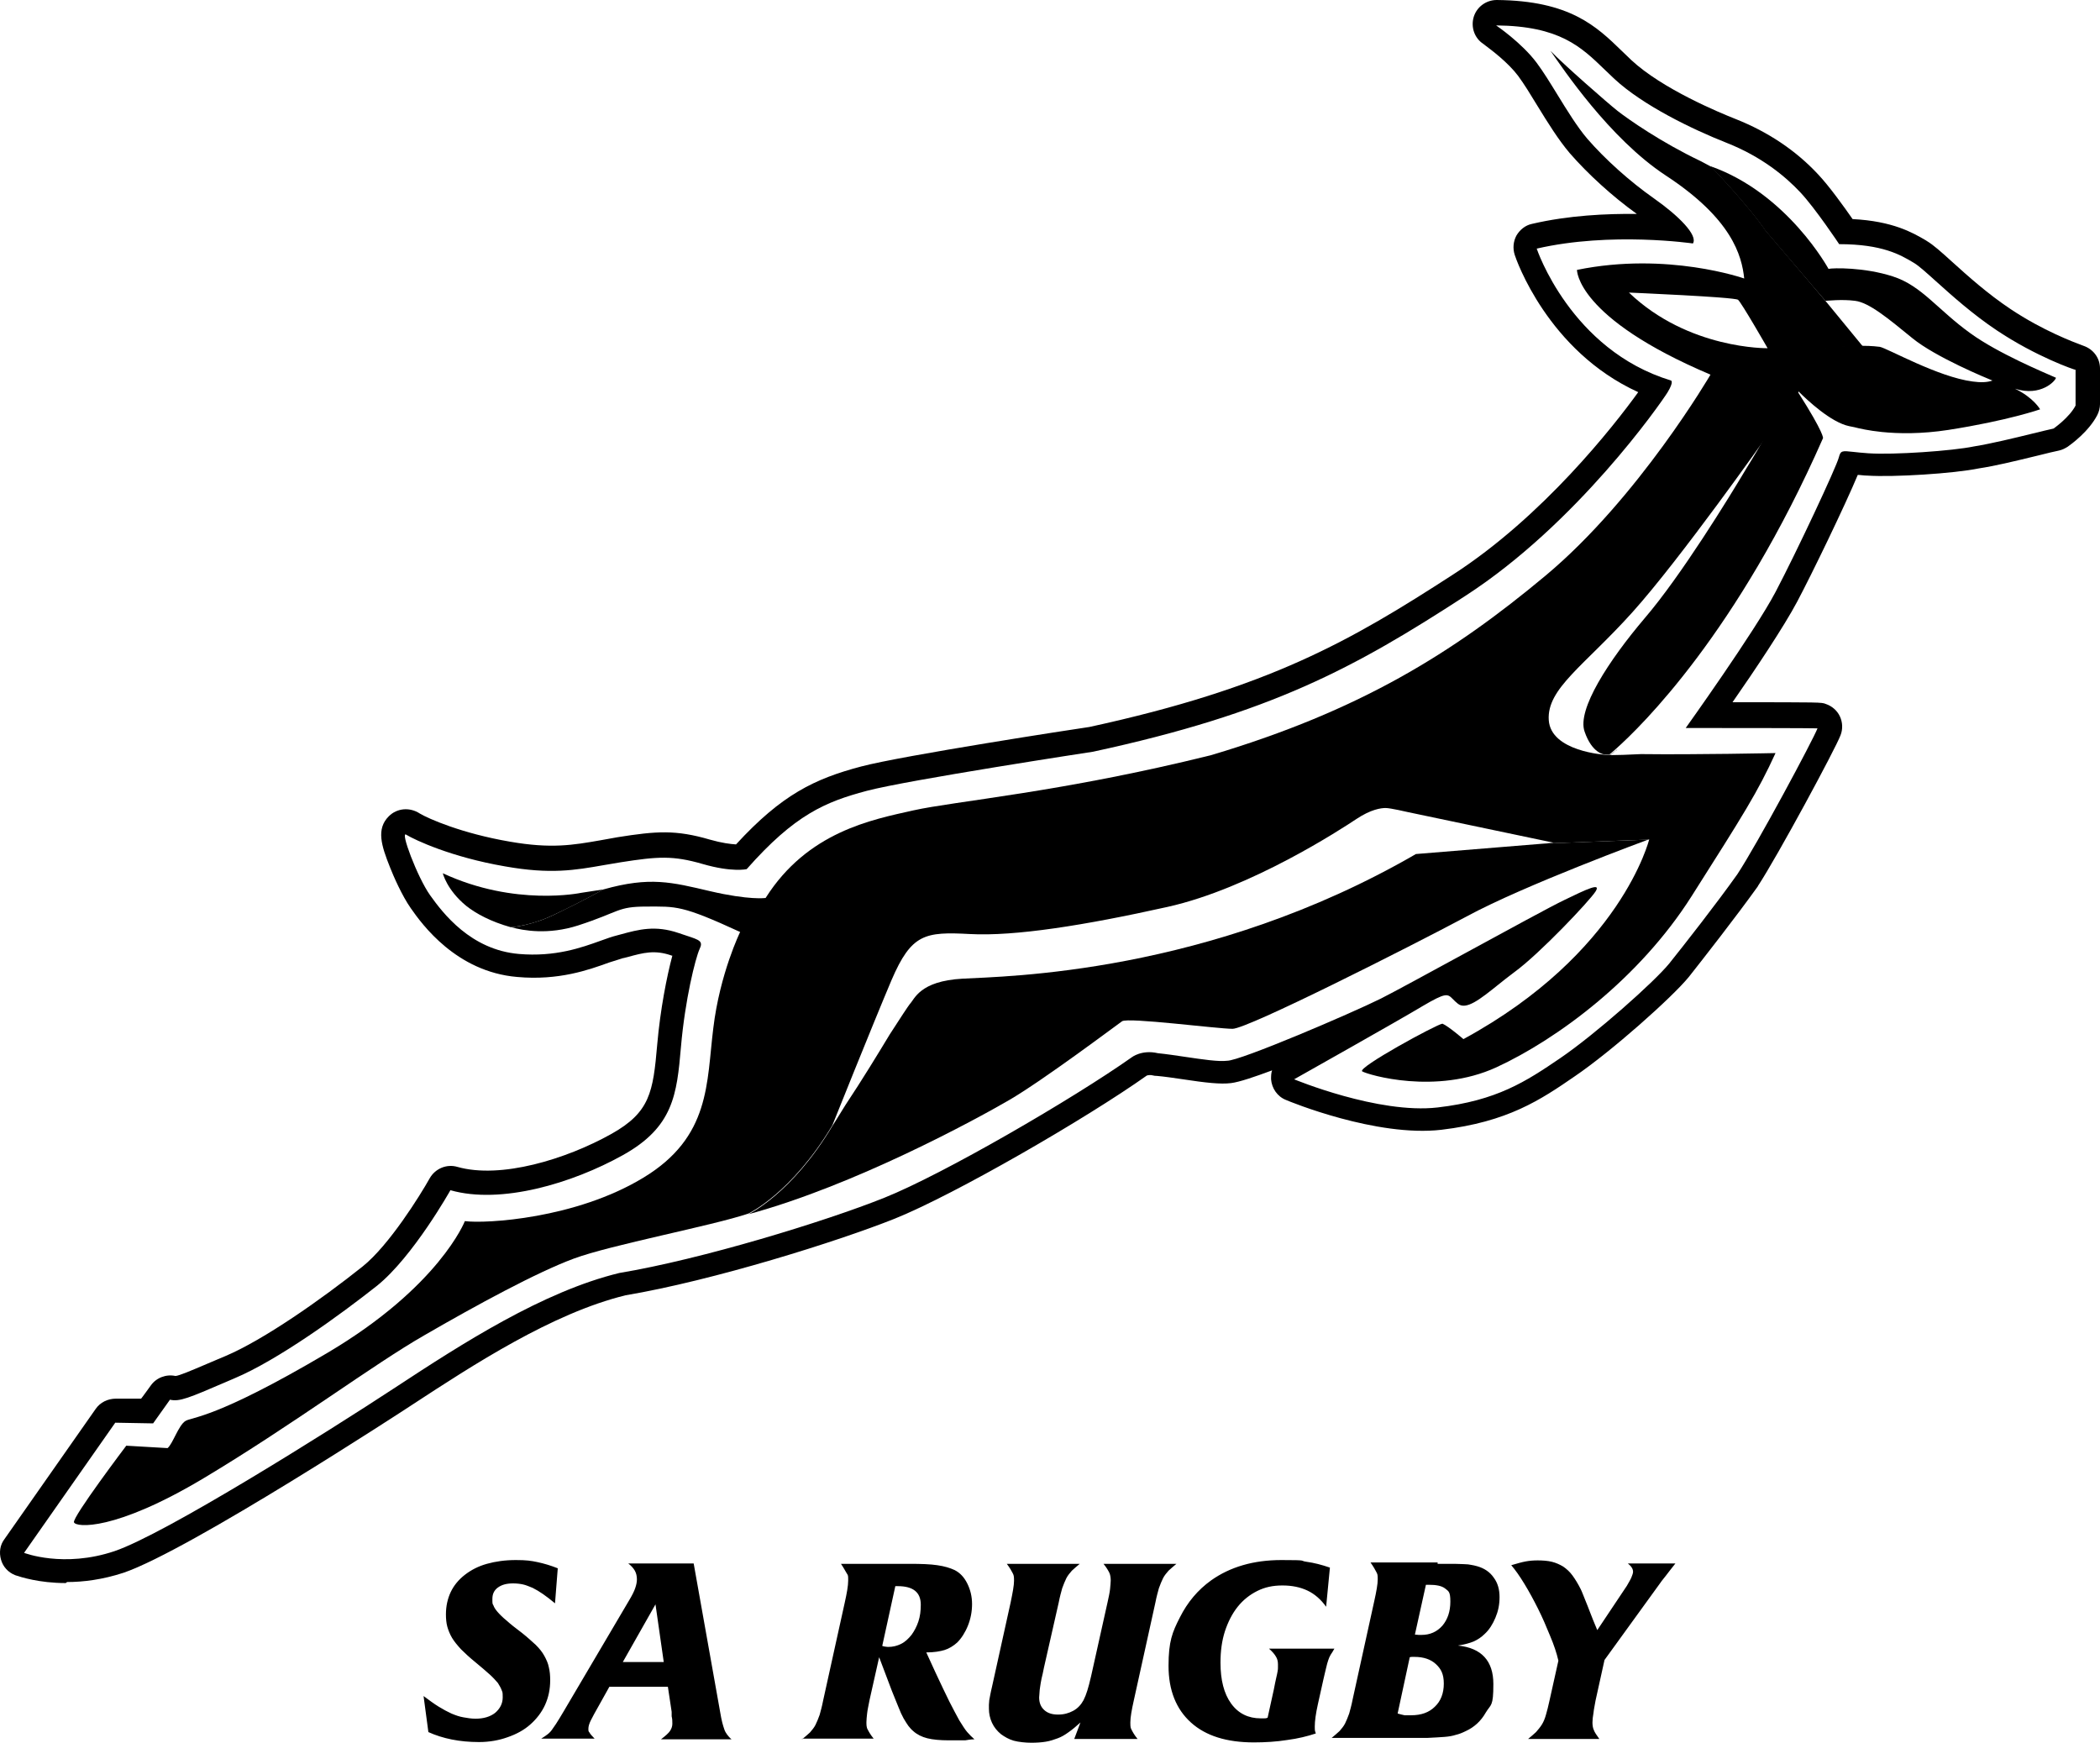 <svg width="241" height="200" viewBox="0 0 241 200" fill="none" xmlns="http://www.w3.org/2000/svg">
<path fill-rule="evenodd" clip-rule="evenodd" d="M1.84 180.802C2.341 180.968 4.474 181.675 7.541 181.675L7.699 181.557C9.555 181.557 11.766 181.281 14.175 180.493C21.797 177.892 46.754 161.576 46.99 161.419L47.374 161.168C54.208 156.699 63.379 150.7 71.79 148.65C81.859 146.956 96.154 142.463 102.67 139.862C109.62 137.064 124.665 128.355 131.615 123.429C131.622 123.429 131.636 123.425 131.657 123.42C131.755 123.395 132.007 123.331 132.366 123.429C132.484 123.468 132.603 123.468 132.721 123.468C133.629 123.547 134.695 123.704 135.762 123.862L135.762 123.862C138.368 124.256 140.066 124.453 141.29 124.296C142.238 124.177 143.975 123.586 145.989 122.837C145.871 123.153 145.871 123.507 145.871 123.862V123.862C145.95 124.887 146.582 125.833 147.569 126.227C148.003 126.424 157.994 130.522 165.418 129.655C173.039 128.749 176.791 126.227 180.74 123.507C184.965 120.631 191.876 114.483 193.811 112.118C195.43 110.069 199.221 105.222 201.708 101.754C201.748 101.714 201.748 101.675 201.748 101.675C203.999 98.246 210.633 85.951 211.225 84.374C211.502 83.665 211.462 82.877 211.146 82.207C210.83 81.537 210.238 81.025 209.527 80.788C209.053 80.591 208.974 80.591 198.826 80.591C201.353 76.966 204.749 71.882 206.25 69.044C207.908 65.931 211.739 58.01 213.2 54.502C213.349 54.502 213.516 54.52 213.692 54.539C213.889 54.559 214.097 54.581 214.305 54.581C217.346 54.778 224.217 54.345 227.1 53.754C228.919 53.48 231.155 52.938 233.109 52.464C233.404 52.393 233.692 52.323 233.971 52.256L233.971 52.256C234.919 52.02 235.709 51.823 236.301 51.704C236.656 51.626 236.972 51.468 237.288 51.271C237.683 50.995 239.697 49.537 240.684 47.645C240.882 47.251 241 46.818 241 46.384V42.286C241 41.103 240.25 40.079 239.105 39.685C239.087 39.676 239.02 39.651 238.909 39.61C238.036 39.285 234.446 37.95 230.733 35.468C228.127 33.734 225.797 31.645 224.099 30.108L224.006 30.025C222.791 28.925 221.907 28.126 221.137 27.665L221.019 27.586L220.943 27.542C219.516 26.711 217.224 25.375 212.607 25.143C211.62 23.724 209.922 21.36 208.658 20.02C206.092 17.261 202.893 15.133 199.221 13.675C197.325 12.926 190.77 10.207 187.216 6.897C187.038 6.719 186.86 6.552 186.683 6.384C186.505 6.217 186.327 6.049 186.15 5.872L186.146 5.869C183.225 3.032 180.184 0.079 171.776 0C170.552 0 169.485 0.788 169.13 1.931C168.775 3.113 169.209 4.374 170.236 5.044C170.236 5.051 170.318 5.113 170.461 5.219C171.117 5.709 173.057 7.156 174.224 8.709C174.895 9.616 175.646 10.837 176.435 12.138C177.62 14.069 178.844 16.039 180.147 17.576C182.24 19.98 185.044 22.542 187.848 24.552C184.373 24.512 180.029 24.709 175.804 25.695C175.053 25.852 174.422 26.364 174.027 27.035C173.671 27.704 173.592 28.493 173.829 29.241C173.987 29.754 177.62 40.276 188.006 45.005C185.163 48.946 177.067 59.271 166.761 65.931C154.953 73.576 145.674 78.936 125.021 83.429C123.362 83.665 103.618 86.7 98.84 87.961C93.469 89.379 89.718 91.192 84.466 96.906C83.834 96.867 82.847 96.749 81.464 96.355C77.555 95.212 75.344 95.37 70.881 96.079C70.21 96.197 69.539 96.315 68.907 96.433C65.748 96.985 63.26 97.419 58.521 96.591C52.993 95.645 49.162 93.951 48.175 93.36C47.03 92.611 45.569 92.729 44.621 93.675C43.16 95.133 43.752 97.025 44.779 99.586C45.135 100.493 46.122 102.778 47.148 104.236C48.412 106.049 52.361 111.527 59.351 112.118C64.117 112.551 67.586 111.297 69.877 110.469L69.894 110.463C70.29 110.347 70.644 110.231 70.949 110.131C71.162 110.061 71.351 109.999 71.513 109.951H71.553L72.026 109.833C73.882 109.32 75.146 109.005 77.002 109.635C77.081 109.675 77.121 109.675 77.16 109.675C76.528 112.039 75.778 115.823 75.423 119.882C74.949 125.36 74.593 127.645 70.171 130.128C64.958 133.044 57.455 135.33 52.48 133.911C51.255 133.557 49.952 134.108 49.32 135.212C48.215 137.182 44.661 142.897 41.62 145.34C36.881 149.123 30.247 153.773 25.864 155.626L24.837 156.059C24.441 156.227 24.058 156.39 23.694 156.545C21.915 157.303 20.564 157.879 20.138 157.911C19.072 157.675 17.927 158.108 17.295 159.015C17.295 159.015 16.189 160.552 16.189 160.512H13.306C12.359 160.512 11.49 160.946 10.976 161.695L0.512 176.631C-0.001 177.3 -0.12 178.167 0.117 178.995C0.354 179.823 0.946 180.453 1.736 180.768C1.751 180.772 1.786 180.784 1.84 180.802ZM222.187 32.289C223.956 33.881 226.36 36.045 229.153 37.911C233.694 40.946 238.078 42.443 238.196 42.443V46.542C237.485 47.921 235.669 49.182 235.669 49.182C235.054 49.317 234.221 49.521 233.277 49.752C231.189 50.263 228.559 50.906 226.547 51.231C224.099 51.744 217.346 52.217 214.424 52.02C213.682 51.97 213.116 51.907 212.68 51.859C211.396 51.717 211.234 51.699 211.028 52.493C210.751 53.596 206.171 63.369 203.762 67.941C201.353 72.512 193.455 83.547 193.455 83.547C208.461 83.547 208.579 83.586 208.579 83.586C208.106 84.847 201.669 96.867 199.378 100.335C196.97 103.724 193.297 108.414 191.56 110.581C189.822 112.709 183.069 118.699 179.081 121.419C175.093 124.138 171.776 126.305 164.984 127.094C158.191 127.882 148.517 123.862 148.517 123.862C148.517 123.862 160.64 117.044 163.246 115.468C165.961 113.874 166.118 114.034 166.748 114.674C166.897 114.826 167.072 115.004 167.313 115.192C168.259 115.953 169.864 114.669 171.892 113.046C172.49 112.568 173.124 112.06 173.79 111.566C176.712 109.438 182.438 103.369 183.109 102.305C183.78 101.241 182.122 102.03 179.515 103.291C178.086 103.972 173.014 106.736 168.135 109.394C163.985 111.655 159.975 113.84 158.468 114.601C155.151 116.256 142.277 121.773 140.816 121.734C139.878 121.86 137.997 121.581 136.049 121.292C134.962 121.13 133.855 120.966 132.879 120.867C131.023 120.433 129.878 121.34 129.878 121.34C123.125 126.108 108.277 134.739 101.485 137.458C94.693 140.177 80.556 144.512 71.079 146.089C62.312 148.217 53.072 154.167 45.332 159.251C37.592 164.335 18.953 176.039 13.148 178.01C7.304 179.98 2.763 178.207 2.763 178.207L13.227 163.271L17.571 163.35L19.506 160.631C20.607 160.887 21.674 160.428 25.877 158.622C26.196 158.485 26.534 158.34 26.89 158.187C31.945 156.059 39.093 150.857 43.278 147.547C47.425 144.197 51.69 136.591 51.69 136.591C57.495 138.246 65.669 135.803 71.474 132.571C77.278 129.34 77.673 125.635 78.147 120.158C78.621 114.68 79.806 109.99 80.28 108.926C80.719 108.016 80.32 107.884 78.76 107.371C78.497 107.285 78.201 107.188 77.871 107.074C75.19 106.158 73.295 106.673 71.264 107.225C71.111 107.267 70.957 107.308 70.802 107.35C70.251 107.485 69.627 107.709 68.918 107.965C66.728 108.753 63.723 109.835 59.548 109.478C54.019 109.005 50.821 104.788 49.36 102.739C47.899 100.69 45.845 95.212 46.635 95.803C47.622 96.394 51.769 98.365 57.968 99.429C63.182 100.356 65.994 99.863 69.293 99.284C69.917 99.175 70.558 99.062 71.237 98.956C75.501 98.286 77.239 98.168 80.635 99.153C84.031 100.138 85.69 99.744 85.69 99.744C91.218 93.478 94.733 92.02 99.471 90.759C104.249 89.498 125.455 86.266 125.455 86.266C145.871 81.852 155.388 76.69 168.182 68.374C180.977 60.099 190.572 46.305 191.362 45.044C192.152 43.744 191.757 43.665 191.757 43.665C180.226 40.158 176.356 28.532 176.356 28.532C184.886 26.562 194.284 27.941 194.284 27.941C194.877 26.995 192.626 24.749 189.822 22.778C187.018 20.808 184.215 18.286 182.161 15.921C181.005 14.564 179.836 12.661 178.721 10.846C177.894 9.5 177.096 8.202 176.356 7.212C174.619 4.887 171.697 2.916 171.697 2.916C178.986 2.986 181.439 5.361 184.17 8.005C184.532 8.355 184.898 8.709 185.281 9.064C188.558 12.098 194.166 14.818 198.154 16.394C202.143 17.97 204.867 20.217 206.605 22.069C208.342 23.921 211.067 28.02 211.067 28.02C216.032 28.02 218.108 29.255 219.563 30.12C219.601 30.143 219.639 30.165 219.676 30.187C220.223 30.521 221.081 31.293 222.187 32.289Z" fill="black"/>
<path d="M209.488 34.522C208.343 33.182 202.617 26.443 202.617 26.443C200.8 23.764 197.01 19.783 196.417 19.153C196.022 18.956 195.627 18.719 195.154 18.483C190.612 16.315 186.9 13.714 185.637 12.729C184.531 11.862 179.358 7.33 177.936 5.833C179.318 7.803 184.689 15.882 191.165 20.138C198.747 25.104 199.892 29.32 200.169 31.961C200.169 31.961 191.363 28.847 180.977 30.975C180.977 30.975 180.859 36.453 196.299 42.995C196.299 42.995 188.045 57.143 177.383 66.049C166.721 74.956 156.059 81.576 139 86.66C121.901 90.916 109.541 91.941 104.803 93.005C100.064 94.069 92.68 95.448 87.862 103.054C87.862 103.054 86.006 103.33 81.465 102.266C77.081 101.241 74.594 100.571 69.263 102.069C69.105 102.148 66.775 103.448 63.892 104.828C61.088 106.246 58.758 106.404 58.64 106.404C60.062 106.798 62.905 107.31 66.34 106.207C71.198 104.631 70.803 104.039 74.199 104.039C77.595 104.039 78.187 103.842 84.94 106.956C84.94 106.956 82.61 111.724 81.86 117.99C81.07 124.256 81.583 130.483 73.804 135.172C66.064 139.862 55.757 140.453 53.349 140.138C53.349 140.138 50.426 147.665 37.553 155.271C24.68 162.877 22.034 162.601 21.283 163.074C20.494 163.547 19.822 165.714 19.23 166.187L14.491 165.911C14.491 165.911 8.292 174.108 8.489 174.7C8.686 175.291 13.149 175.764 23.416 169.616C33.683 163.468 42.805 156.611 48.728 153.222C54.652 149.793 61.602 146.01 65.867 144.434C70.131 142.857 81.662 140.69 85.888 139.271C85.888 139.271 90.863 136.946 95.523 129.143C95.523 129.143 100.064 117.793 102.315 112.473C104.605 107.153 106.145 106.916 111.318 107.192C116.452 107.468 124.429 106.207 133.985 104.079C143.541 101.951 154.006 95.094 155.665 93.99C157.323 92.887 158.468 92.729 159.021 92.729C159.574 92.729 161.588 93.202 161.588 93.202L178.292 96.709L177.028 96.828C177.265 96.828 177.462 96.788 177.699 96.788L189.191 96.355H189.151C189.191 96.355 189.23 96.355 189.27 96.315C189.27 96.315 186.071 109.399 167.946 119.251C167.946 119.251 166.208 117.754 165.537 117.478C164.865 117.557 155.665 122.562 156.336 122.956C157.007 123.35 164.786 125.675 171.737 122.483C178.726 119.251 188.124 112.315 194.127 102.857C200.129 93.399 201.709 90.916 203.762 86.424C203.762 86.424 194.64 86.621 188.322 86.542C186.703 86.621 185.597 86.66 184.807 86.66C184.965 86.542 185.242 86.305 185.597 85.951C185.084 86.424 184.807 86.621 184.807 86.621H184.255C184.255 86.621 177.976 86.266 177.739 82.64C177.502 79.015 181.806 76.414 187.335 70.266C192.863 64.118 202.656 50.207 202.656 50.207C202.656 50.207 202.104 51.192 201.156 52.808C204.315 47.645 205.737 44.217 205.737 44.217C207.237 40.434 209.054 40 210.317 39.882C211.462 39.764 213.437 39.764 213.792 39.764L209.488 34.522ZM186.94 33.576C186.94 33.576 199.023 34.089 199.458 34.404C199.853 34.719 202.854 39.961 202.854 39.961C202.854 39.961 193.771 40.118 186.94 33.576Z" fill="black"/>
<path d="M235.945 43.35C234.602 42.759 229.311 40.552 226.151 38.266C222.361 35.547 220.544 32.788 217.227 31.724C213.949 30.66 210.356 30.739 209.843 30.857C209.843 30.857 205.143 22.187 196.298 19.074C196.337 19.074 196.337 19.153 196.377 19.153C196.969 19.783 200.76 23.764 202.577 26.443C202.577 26.443 208.302 33.182 209.487 34.522C209.685 34.522 211.383 34.325 212.883 34.522C214.502 34.719 216.674 36.532 219.478 38.818C222.124 40.985 228.047 43.428 228.639 43.665H228.679C228.047 43.901 227.257 43.901 226.388 43.783C222.4 43.271 216.595 39.961 215.726 39.803C214.818 39.685 213.949 39.685 213.712 39.685H213.673C213.318 39.685 211.383 39.685 210.198 39.803C208.934 39.961 207.118 40.394 205.617 44.138C205.617 44.138 203.998 48 200.444 53.714C198.43 57.103 192.941 66.049 188.755 70.936C184.609 75.823 180.976 81.419 181.845 83.941C182.714 86.502 184.135 86.581 184.135 86.581H184.688C184.728 86.581 185.004 86.345 185.438 85.951C188.361 83.35 199.417 72.552 209.211 50.286C209.211 50.286 209.408 49.813 206.368 45.044C206.368 45.005 206.407 44.965 206.407 44.926C207.394 45.911 210.119 48.473 212.212 48.906C212.409 48.946 212.607 48.985 212.804 49.025C213.397 49.182 214.463 49.419 215.963 49.576C217.898 49.773 220.505 49.813 223.585 49.34C230.416 48.276 234.128 46.975 234.128 46.975C234.128 46.975 233.378 45.635 231.246 44.611C234.207 45.557 235.905 43.704 235.945 43.35ZM185.636 85.99C185.609 86.016 185.583 86.043 185.557 86.069C185.517 86.108 185.438 86.187 185.399 86.227C185.478 86.108 185.557 86.029 185.636 85.99ZM189.15 96.355L177.659 96.788C177.422 96.788 177.225 96.828 176.988 96.828L162.495 98.01C138.683 111.803 115.345 112.039 110.449 112.315C105.513 112.591 104.96 114.68 104.407 115.231C104.249 115.429 103.301 116.847 102.117 118.699C100.734 120.985 99.036 123.783 97.022 126.818C96.154 128.236 95.522 129.222 95.522 129.222C90.862 137.025 85.886 139.35 85.886 139.35C98.089 136.039 111.91 128.512 115.78 126.266C119.65 124.02 128.1 117.675 128.772 117.202C129.443 116.729 139.71 118.069 141.448 118.069C143.185 118.069 161.705 108.69 168.3 105.182C174.895 101.596 189.15 96.355 189.15 96.355ZM63.891 104.828C66.892 103.409 69.262 102.069 69.262 102.069L66.695 102.463C66.695 102.463 59.113 104.079 50.82 100.217C50.82 100.217 51.255 102.108 53.506 103.961C54.651 104.867 56.349 105.773 58.6 106.404C58.639 106.404 61.008 106.286 63.891 104.828Z" fill="black"/>
<path d="M63.694 184C63.181 183.566 62.707 183.212 62.312 182.936C61.917 182.66 61.522 182.424 61.127 182.227C60.733 182.069 60.377 181.911 60.022 181.833C59.666 181.754 59.271 181.714 58.877 181.714C58.126 181.714 57.573 181.872 57.139 182.187C56.705 182.502 56.507 182.936 56.507 183.488C56.507 184.039 56.507 184.039 56.626 184.236C56.705 184.473 56.863 184.709 57.099 184.985C57.336 185.261 57.692 185.616 58.126 185.97C58.561 186.365 59.153 186.837 59.943 187.429C60.535 187.901 61.048 188.374 61.483 188.768C61.917 189.202 62.233 189.596 62.47 190.03C62.707 190.463 62.904 190.897 62.983 191.33C63.102 191.803 63.141 192.276 63.141 192.828C63.141 193.852 62.944 194.798 62.549 195.665C62.154 196.532 61.562 197.281 60.851 197.911C60.14 198.542 59.271 199.015 58.245 199.369C57.258 199.724 56.152 199.921 54.967 199.921C52.756 199.921 50.821 199.527 49.162 198.778L48.609 194.64C49.241 195.113 49.834 195.547 50.347 195.862C50.86 196.177 51.374 196.453 51.808 196.65C52.282 196.847 52.716 197.005 53.19 197.084C53.624 197.163 54.098 197.241 54.572 197.241C55.52 197.241 56.27 197.005 56.823 196.571C57.376 196.099 57.692 195.507 57.692 194.798C57.692 194.089 57.652 194.207 57.573 193.97C57.494 193.734 57.336 193.458 57.139 193.143C56.902 192.867 56.586 192.512 56.191 192.158C55.757 191.764 55.243 191.33 54.533 190.739C53.901 190.227 53.348 189.714 52.914 189.281C52.479 188.808 52.124 188.374 51.887 187.98C51.65 187.586 51.453 187.113 51.334 186.68C51.216 186.246 51.176 185.773 51.176 185.261C51.176 184.315 51.374 183.448 51.729 182.7C52.084 181.951 52.637 181.281 53.348 180.729C54.059 180.177 54.888 179.744 55.875 179.468C56.863 179.192 57.968 179.034 59.192 179.034C60.417 179.034 60.93 179.113 61.68 179.271C62.431 179.429 63.22 179.665 64.01 179.98L63.694 184ZM76.173 190.739L75.225 184.118L71.474 190.739H76.173ZM82.649 196.493C82.728 196.966 82.807 197.36 82.886 197.675C82.965 197.99 83.044 198.227 83.123 198.463C83.202 198.7 83.32 198.897 83.439 199.054C83.557 199.212 83.715 199.409 83.952 199.606H75.857C76.37 199.212 76.725 198.897 76.883 198.66C77.041 198.424 77.16 198.148 77.16 197.833C77.16 197.517 77.16 197.281 77.081 196.966V196.453L76.647 193.576H69.933L68.788 195.626C68.314 196.453 67.999 197.044 67.801 197.438C67.604 197.833 67.525 198.148 67.525 198.384C67.525 198.621 67.525 198.7 67.643 198.818C67.722 198.975 67.919 199.212 68.235 199.527H62.115C62.431 199.33 62.667 199.172 62.865 199.015C63.062 198.857 63.26 198.66 63.457 198.345C63.655 198.069 63.931 197.675 64.207 197.202C64.484 196.729 64.879 196.099 65.353 195.271L72.184 183.685C72.54 183.094 72.777 182.621 72.895 182.266C73.014 181.911 73.093 181.596 73.093 181.241C73.093 180.887 73.014 180.532 72.856 180.256C72.698 179.98 72.461 179.704 72.105 179.429H79.608L82.649 196.493ZM101.248 188.887C101.367 188.926 101.485 188.966 101.564 188.966C101.643 188.966 101.762 189.005 101.92 189.005C102.472 189.005 102.946 188.887 103.42 188.65C103.894 188.414 104.249 188.059 104.605 187.626C104.921 187.192 105.197 186.68 105.395 186.089C105.592 185.498 105.671 184.867 105.671 184.158C105.671 182.739 104.802 182.03 103.025 182.03H102.749L101.248 188.887ZM92.047 199.606C92.403 199.33 92.679 199.054 92.956 198.818C93.192 198.542 93.429 198.266 93.587 197.951C93.745 197.635 93.903 197.241 94.061 196.808C94.18 196.374 94.338 195.823 94.456 195.192L96.944 183.921C97.181 182.857 97.339 181.99 97.339 181.399C97.339 180.808 97.339 180.808 97.181 180.571C97.023 180.335 96.865 179.98 96.51 179.468H104.407C105.71 179.468 106.777 179.507 107.566 179.626C108.396 179.744 109.028 179.941 109.541 180.177C110.173 180.493 110.647 181.005 111.002 181.714C111.357 182.424 111.555 183.212 111.555 184.079C111.555 184.946 111.397 185.773 111.081 186.562C110.765 187.35 110.331 188.02 109.857 188.493C109.422 188.887 108.909 189.202 108.396 189.36C107.882 189.517 107.172 189.635 106.303 189.635L107.369 191.961C108.001 193.3 108.514 194.404 108.949 195.271C109.383 196.138 109.778 196.847 110.094 197.438C110.449 197.99 110.726 198.463 111.002 198.778C111.278 199.094 111.555 199.369 111.831 199.606C111.397 199.606 111.041 199.685 110.765 199.724C110.489 199.724 110.252 199.724 110.054 199.724C109.857 199.724 109.699 199.724 109.501 199.724H108.87C107.882 199.724 107.053 199.645 106.421 199.488C105.789 199.33 105.237 199.054 104.802 198.66C104.605 198.502 104.407 198.266 104.249 198.069C104.091 197.833 103.894 197.557 103.697 197.202C103.499 196.847 103.302 196.414 103.104 195.901C102.907 195.389 102.63 194.759 102.354 194.049L100.893 190.187L99.787 195.113C99.669 195.744 99.55 196.256 99.511 196.65C99.471 197.044 99.432 197.36 99.432 197.635C99.432 197.911 99.432 198.266 99.59 198.502C99.708 198.739 99.906 199.094 100.261 199.527H92.047V199.606ZM123.994 197.675C123.52 198.108 123.046 198.502 122.651 198.778C122.217 199.094 121.822 199.33 121.388 199.488C120.953 199.645 120.519 199.803 120.005 199.882C119.532 199.961 118.939 200 118.347 200C117.755 200 116.886 199.921 116.333 199.764C115.78 199.606 115.306 199.33 114.872 199.015C114.438 198.66 114.082 198.227 113.845 197.714C113.608 197.202 113.49 196.65 113.49 196.099V195.626C113.49 195.468 113.529 195.31 113.529 195.113C113.569 194.916 113.608 194.719 113.648 194.483C113.687 194.246 113.766 193.931 113.845 193.576L115.978 183.921C116.215 182.778 116.373 181.951 116.373 181.399C116.373 180.847 116.333 180.768 116.215 180.532C116.096 180.296 115.899 179.941 115.543 179.468H123.915C123.56 179.744 123.283 180.02 123.007 180.256C122.77 180.532 122.533 180.808 122.375 181.123C122.217 181.438 122.059 181.833 121.901 182.266C121.782 182.7 121.625 183.251 121.506 183.882L119.808 191.369C119.729 191.842 119.611 192.276 119.532 192.631C119.453 192.985 119.413 193.3 119.374 193.537C119.334 193.813 119.295 194.049 119.295 194.246C119.295 194.443 119.255 194.64 119.255 194.798C119.255 195.429 119.453 195.901 119.848 196.256C120.242 196.611 120.756 196.768 121.427 196.768C122.098 196.768 122.651 196.611 123.165 196.335C123.678 196.059 124.073 195.626 124.349 195.113C124.507 194.798 124.665 194.404 124.784 194.01C124.902 193.616 125.06 193.064 125.218 192.355L127.114 183.842C127.232 183.291 127.35 182.778 127.39 182.384C127.429 181.951 127.469 181.596 127.469 181.36C127.469 181.123 127.429 180.729 127.311 180.493C127.192 180.256 126.995 179.901 126.64 179.468H135.011C134.656 179.744 134.379 180.02 134.103 180.256C133.866 180.532 133.629 180.808 133.471 181.123C133.313 181.438 133.155 181.833 132.997 182.266C132.879 182.7 132.721 183.251 132.602 183.882L130.115 195.153C129.878 196.217 129.72 197.084 129.72 197.675C129.72 198.266 129.759 198.305 129.878 198.542C129.996 198.778 130.194 199.133 130.549 199.566H123.283L123.994 197.675ZM152.189 184.394C151.597 183.566 150.886 182.936 150.057 182.542C149.227 182.148 148.28 181.951 147.174 181.951C146.068 181.951 145.16 182.148 144.291 182.581C143.422 183.015 142.672 183.606 142.04 184.394C141.409 185.182 140.935 186.128 140.579 187.192C140.224 188.296 140.066 189.478 140.066 190.818C140.066 192.788 140.461 194.365 141.29 195.507C142.119 196.65 143.265 197.202 144.686 197.202H145.081C145.199 197.202 145.318 197.202 145.476 197.123L146.187 193.892C146.305 193.301 146.384 192.867 146.463 192.552C146.542 192.236 146.582 192 146.621 191.803C146.661 191.606 146.661 191.488 146.661 191.369V190.975C146.661 190.66 146.582 190.345 146.424 190.108C146.266 189.833 146.029 189.557 145.634 189.202H153.137C152.979 189.478 152.821 189.754 152.702 189.911C152.584 190.108 152.505 190.305 152.426 190.542C152.347 190.778 152.268 191.054 152.189 191.409C152.11 191.764 151.992 192.197 151.873 192.749L151.241 195.586C151.004 196.65 150.886 197.517 150.886 198.148C150.886 198.778 150.925 198.621 151.004 198.936C150.057 199.251 148.951 199.527 147.727 199.685C146.503 199.882 145.199 199.961 143.896 199.961C140.777 199.961 138.368 199.212 136.67 197.675C134.972 196.138 134.103 193.97 134.103 191.172C134.103 188.374 134.537 187.31 135.406 185.616C136.275 183.882 137.46 182.463 139 181.36C141.172 179.823 143.857 179.034 147.055 179.034C150.254 179.034 149.069 179.113 149.938 179.232C150.807 179.35 151.715 179.586 152.623 179.901L152.189 184.394ZM162.377 187.586C162.535 187.586 162.654 187.626 162.812 187.626H163.127C164.115 187.626 164.904 187.271 165.536 186.562C166.129 185.852 166.445 184.946 166.445 183.803C166.445 182.66 166.247 182.621 165.852 182.305C165.457 181.99 164.826 181.872 163.957 181.872H163.641L162.377 187.586ZM160.403 196.65C160.719 196.729 160.956 196.808 161.193 196.847C161.39 196.847 161.666 196.847 161.943 196.847C163.088 196.847 163.996 196.532 164.668 195.862C165.339 195.232 165.694 194.325 165.694 193.222C165.694 192.118 165.378 191.527 164.786 190.975C164.194 190.424 163.364 190.148 162.338 190.148H162.061C161.982 190.148 161.903 190.148 161.785 190.187L160.403 196.611V196.65ZM164.983 179.468H166.918C167.392 179.468 167.748 179.507 168.064 179.507C168.38 179.507 168.616 179.547 168.814 179.586C169.011 179.626 169.288 179.665 169.525 179.744C170.354 179.98 170.986 180.414 171.42 181.044C171.894 181.675 172.091 182.424 172.091 183.291C172.091 184.158 171.934 184.906 171.618 185.655C171.302 186.404 170.907 187.034 170.393 187.507C169.999 187.901 169.564 188.177 169.13 188.374C168.656 188.571 168.064 188.729 167.313 188.847C170.038 189.123 171.381 190.621 171.381 193.261C171.381 195.901 171.104 195.547 170.512 196.532C169.959 197.517 169.169 198.227 168.222 198.66C167.827 198.857 167.432 199.015 167.076 199.094C166.721 199.212 166.287 199.291 165.773 199.33C165.26 199.369 164.589 199.409 163.759 199.448C162.97 199.448 161.903 199.448 160.6 199.448H152.821C153.176 199.172 153.453 198.897 153.729 198.66C153.966 198.384 154.203 198.108 154.361 197.793C154.519 197.478 154.677 197.084 154.835 196.65C154.953 196.217 155.111 195.665 155.23 195.034L157.717 183.724C157.954 182.66 158.112 181.793 158.112 181.241C158.112 180.69 158.073 180.65 157.954 180.414C157.836 180.177 157.639 179.823 157.283 179.31H164.983V179.429V179.468ZM186.702 181.99C186.9 181.635 187.097 181.32 187.216 181.044C187.334 180.768 187.413 180.532 187.413 180.374C187.413 180.059 187.216 179.744 186.821 179.429H192.27C191.875 179.941 191.481 180.414 191.165 180.847C190.809 181.281 190.572 181.596 190.414 181.833L184.136 190.502L183.109 195.153C183.03 195.665 182.911 196.138 182.872 196.571C182.793 197.005 182.754 197.399 182.754 197.675C182.754 197.951 182.793 198.305 182.911 198.542C182.99 198.778 183.227 199.133 183.543 199.566H175.369C175.724 199.291 176.001 199.015 176.277 198.778C176.514 198.502 176.751 198.227 176.949 197.911C177.146 197.596 177.304 197.202 177.423 196.768C177.541 196.335 177.699 195.783 177.817 195.192L178.844 190.581C178.647 189.714 178.331 188.768 177.896 187.744C177.462 186.68 177.028 185.655 176.514 184.631C176.001 183.606 175.488 182.66 174.935 181.754C174.382 180.847 173.908 180.177 173.434 179.626C174.105 179.429 174.658 179.271 175.093 179.192C175.527 179.113 175.961 179.074 176.475 179.074C176.988 179.074 177.62 179.113 178.094 179.232C178.568 179.35 179.002 179.547 179.397 179.783C179.792 180.059 180.147 180.374 180.463 180.808C180.779 181.241 181.095 181.754 181.411 182.384C181.49 182.542 181.569 182.739 181.648 182.936C181.727 183.133 181.845 183.409 181.964 183.724C182.082 184.039 182.28 184.473 182.477 185.025C182.675 185.537 182.951 186.246 183.306 187.074L186.702 181.99Z" fill="black"/>
</svg>
